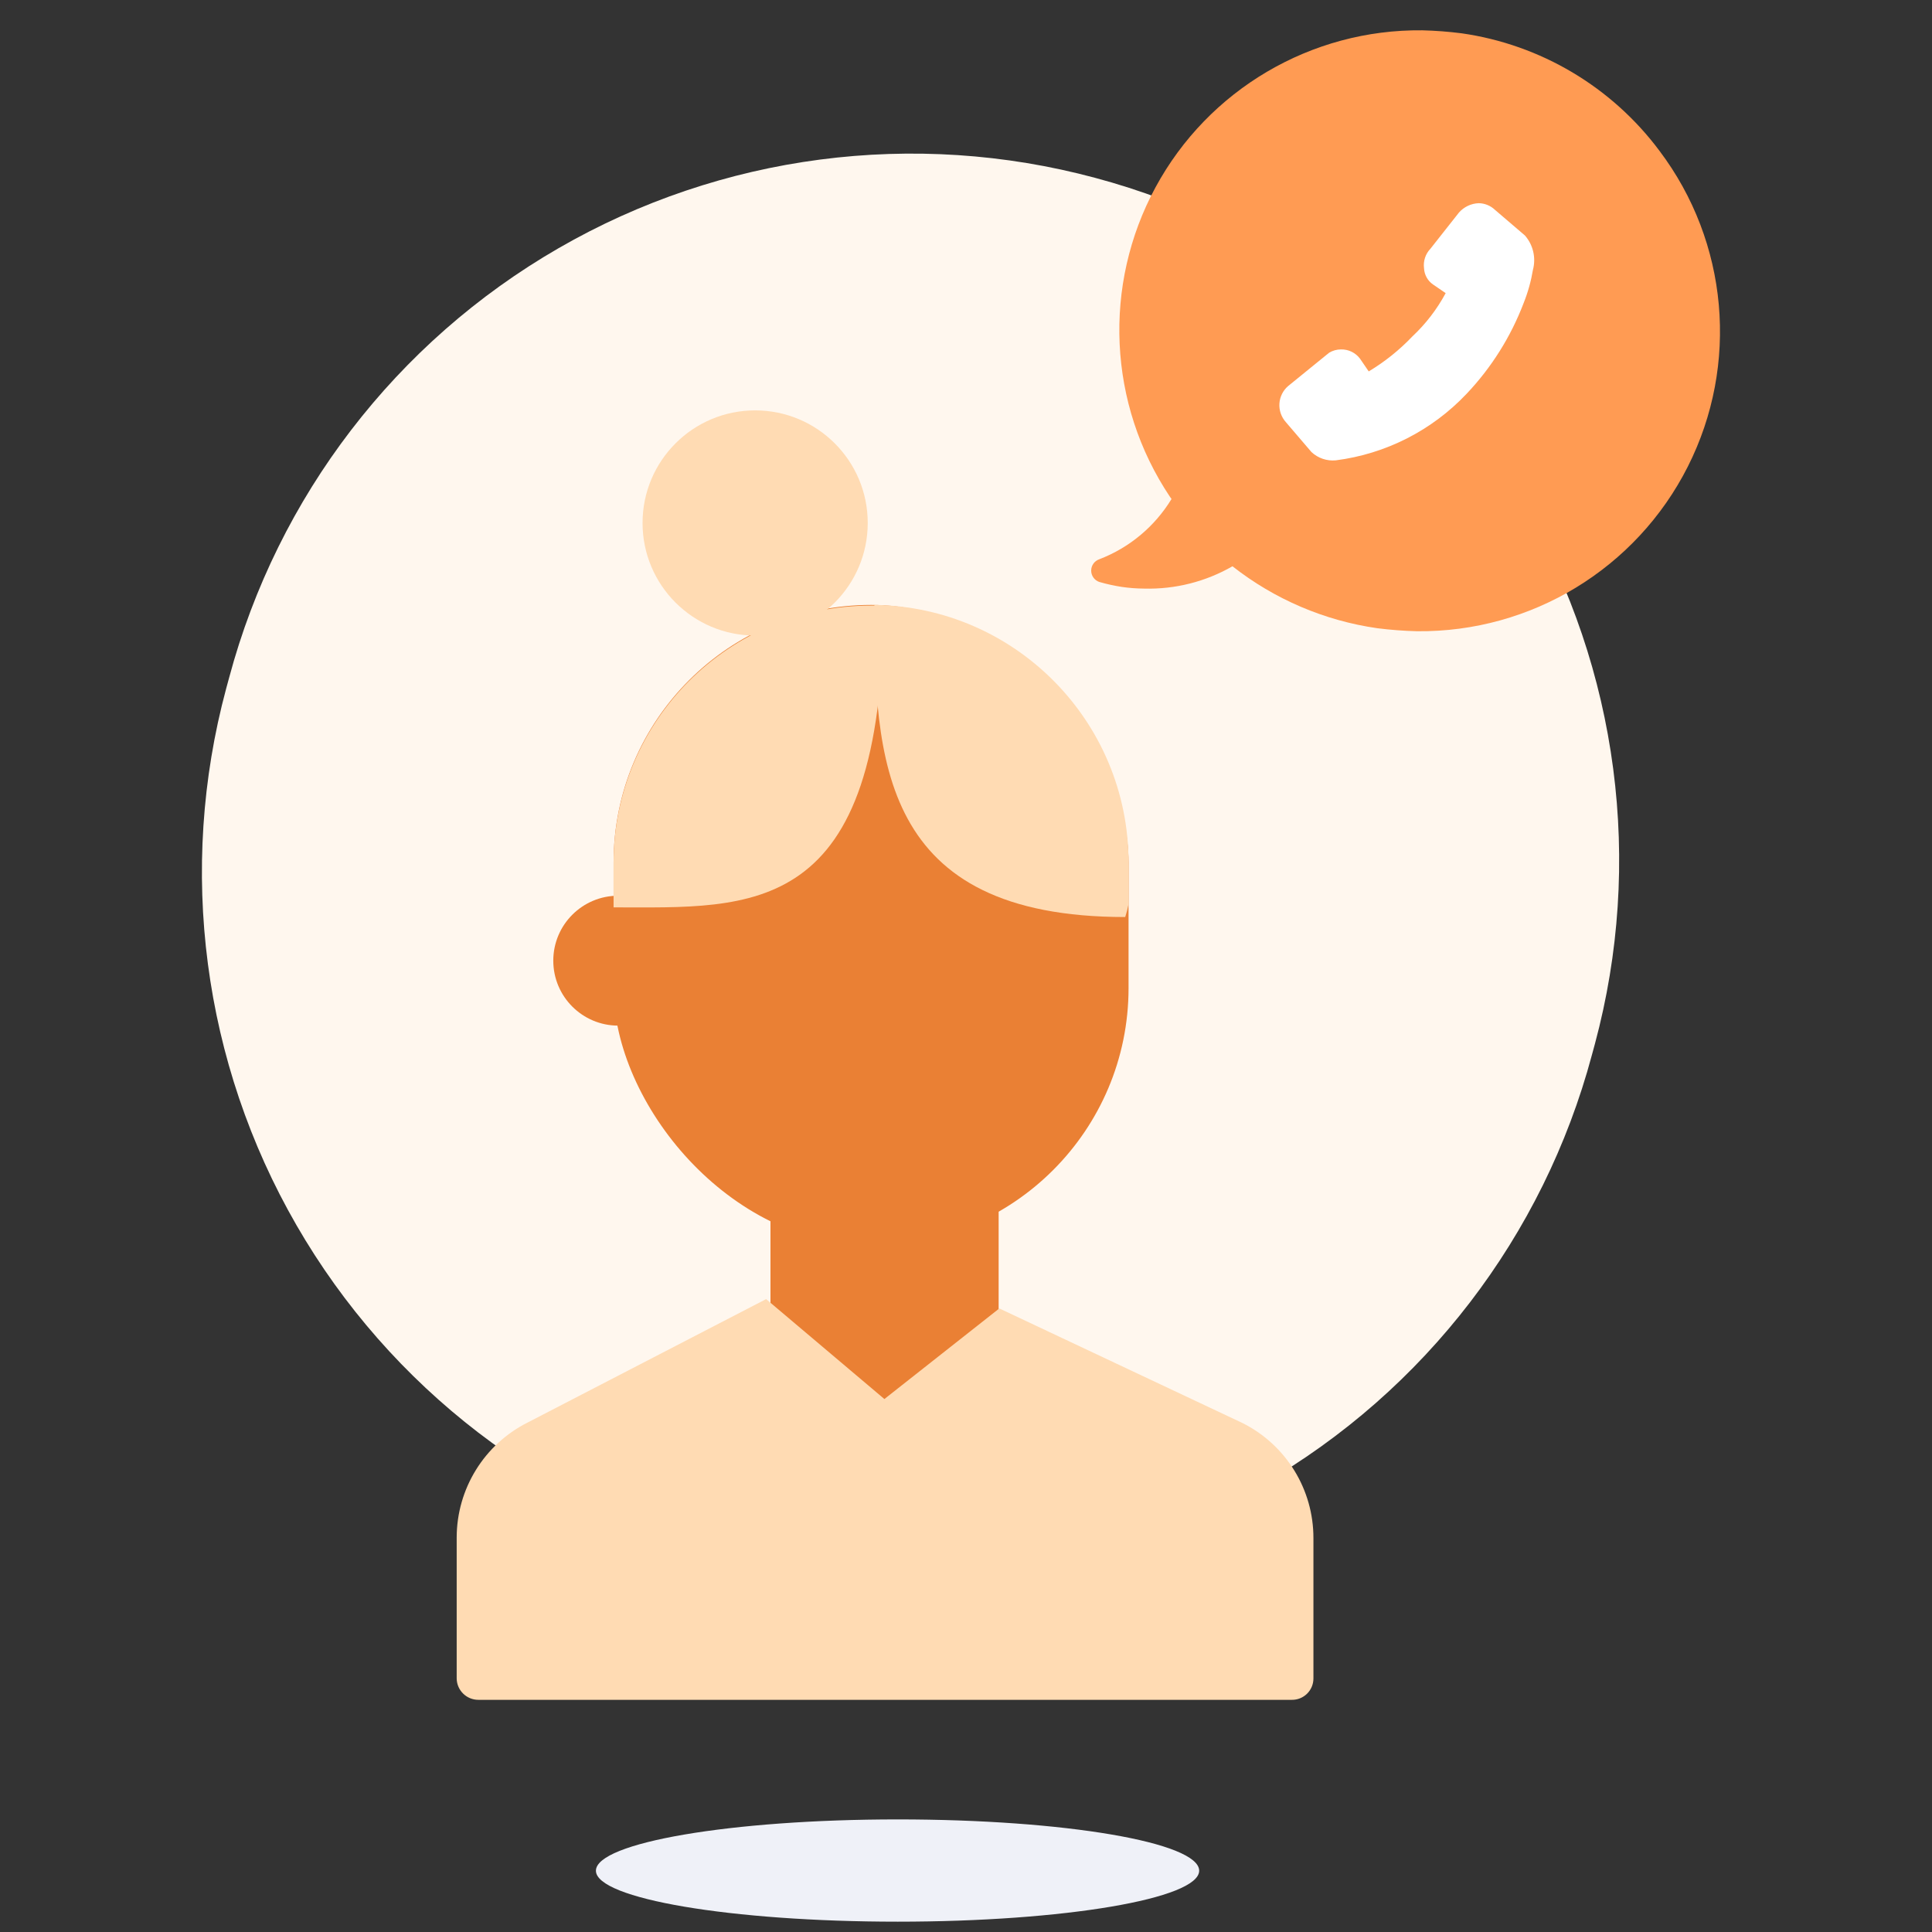 <?xml version="1.0" encoding="UTF-8"?>
<svg width="58px" height="58px" viewBox="0 0 58 58" version="1.1" xmlns="http://www.w3.org/2000/svg" xmlns:xlink="http://www.w3.org/1999/xlink">
    <rect x="0" y="0" width="58" height="58" fill="#333333" stroke="none"/>
    <!-- Generator: Sketch 55.2 (78181) - https://sketchapp.com -->
    <title>illu/temps-secretariat-orange</title>
    <desc>Created with Sketch.</desc>
    <g id="illu/temps-secretariat-orange" stroke="none" stroke-width="1" fill="none" fill-rule="evenodd">
        <g id="secretariat" transform="translate(6, 0)">
            <path d="M30,56.16 C30,57 25.95,57.69 20.95,57.69 C15.95,57.69 11.89,57 11.89,56.16 C11.89,55.32 15.94,54.62 20.95,54.62 C25.96,54.62 30,55.31 30,56.16" id="_Tracé_" fill="#EFF1F8" fill-rule="nonzero"></path>
            <path d="M26.88,5.34 L26.88,5.34 C32.319,6.795 36.957,10.353 39.77,15.23 C42.584,20.107 43.343,25.903 41.88,31.34 L41.79,31.67 C40.335,37.109 36.777,41.747 31.9,44.56 C27.023,47.374 21.227,48.133 15.79,46.67 L15.79,46.67 C10.351,45.215 5.713,41.657 2.9,36.78 C0.086,31.903 -0.673,26.107 0.79,20.67 L0.88,20.34 C2.335,14.901 5.893,10.263 10.77,7.45 C15.647,4.636 21.443,3.877 26.88,5.34 Z" id="_Tracé_2" fill="#FFF7EE" fill-rule="nonzero"></path>
            <path d="M37.36,7.06 L39.03,8.73" id="Path" stroke="#FFFFFF" stroke-width="0.67"></path>
            <g id="_Groupe_" transform="translate(26, 0)" fill="#FF9B53" fill-rule="nonzero">
                <g id="_Groupe_2">
                    <path d="M11.88,1 C11.488,0.95 11.095,0.92 10.7,0.91 C7.362,0.874 4.278,2.689 2.689,5.624 C1.099,8.56 1.265,12.134 3.12,14.91 L3.17,14.98 C2.667,15.807 1.904,16.444 1,16.79 C0.855,16.84 0.758,16.977 0.758,17.13 C0.758,17.283 0.855,17.42 1,17.47 C1.223,17.535 1.45,17.585 1.68,17.62 C1.902,17.652 2.126,17.669 2.35,17.67 C3.278,17.695 4.195,17.463 5,17 L5,17 C6.261,17.991 7.762,18.633 9.35,18.86 C9.745,18.91 10.142,18.94 10.54,18.95 C13.971,18.986 17.123,17.069 18.67,14.007 C20.216,10.944 19.886,7.269 17.82,4.53 C16.389,2.61 14.251,1.339 11.88,1 L11.88,1 Z" id="_Tracé_3"></path>
                </g>
            </g>
            <path d="M39.78,7.07 L38.88,6.3 C38.748,6.174 38.573,6.102 38.39,6.1 C38.163,6.109 37.95,6.21 37.8,6.38 L36.94,7.47 C36.793,7.625 36.723,7.838 36.75,8.05 C36.759,8.247 36.858,8.428 37.02,8.54 L37.4,8.8 C37.139,9.285 36.802,9.724 36.4,10.1 C36.013,10.507 35.572,10.861 35.09,11.15 L34.83,10.77 C34.697,10.59 34.484,10.485 34.26,10.49 C34.133,10.489 34.008,10.524 33.9,10.59 L33.9,10.59 L32.67,11.59 C32.516,11.723 32.422,11.912 32.409,12.115 C32.396,12.318 32.465,12.518 32.6,12.67 L33.37,13.57 C33.566,13.754 33.832,13.845 34.1,13.82 C35.602,13.628 36.991,12.921 38.03,11.82 C38.774,11.035 39.355,10.11 39.74,9.1 C39.869,8.778 39.963,8.442 40.02,8.1 C40.116,7.738 40.026,7.352 39.78,7.07 L39.78,7.07 Z" id="_Tracé_transparent_" fill="#FFFFFF" fill-rule="nonzero"></path>
            <rect id="Rectangle" fill="#EA8034" fill-rule="nonzero" x="17.13" y="34.08" width="6.85" height="9.71"></rect>
            <path d="M31.3,42.72 L24,39.28 L20.55,42 L17,39 L9.85,42.7 C8.539,43.355 7.711,44.695 7.71,46.16 L7.71,50.39 C7.715,50.745 8.005,51.03 8.36,51.03 L32.78,51.03 C32.951,51.033 33.117,50.966 33.239,50.846 C33.361,50.726 33.43,50.561 33.43,50.39 L33.43,46.18 C33.434,44.716 32.609,43.376 31.3,42.72 L31.3,42.72 Z" id="Path" fill="#FFDBB3"></path>
            <circle id="_Tracé_4" fill="#EA8034" fill-rule="nonzero" cx="12.56" cy="28.84" r="1.95"></circle>
            <rect id="_Rectangle_" fill="#EA8034" fill-rule="nonzero" x="12.42" y="18.16" width="15.46" height="19.23" rx="7.73"></rect>
            <path d="M12.42,27.24 C16.57,27.24 20.52,27.62 20.52,18.18 L20.15,18.18 C15.881,18.18 12.42,21.641 12.42,25.91 L12.42,27.24 Z" id="Path" fill="#FFDBB3" fill-rule="nonzero"></path>
            <path d="M20.25,18.16 C20.25,22.8 20.41,27.53 27.78,27.53 C27.822,27.402 27.855,27.272 27.88,27.14 L27.88,25.89 C27.88,21.66 24.48,18.215 20.25,18.16 L20.25,18.16 Z" id="Path" fill="#FFDBB3"></path>
            <circle id="Oval" fill="#FFDBB3" fill-rule="nonzero" cx="16.67" cy="15.7" r="3.38"></circle>
        </g>
    </g>
</svg>